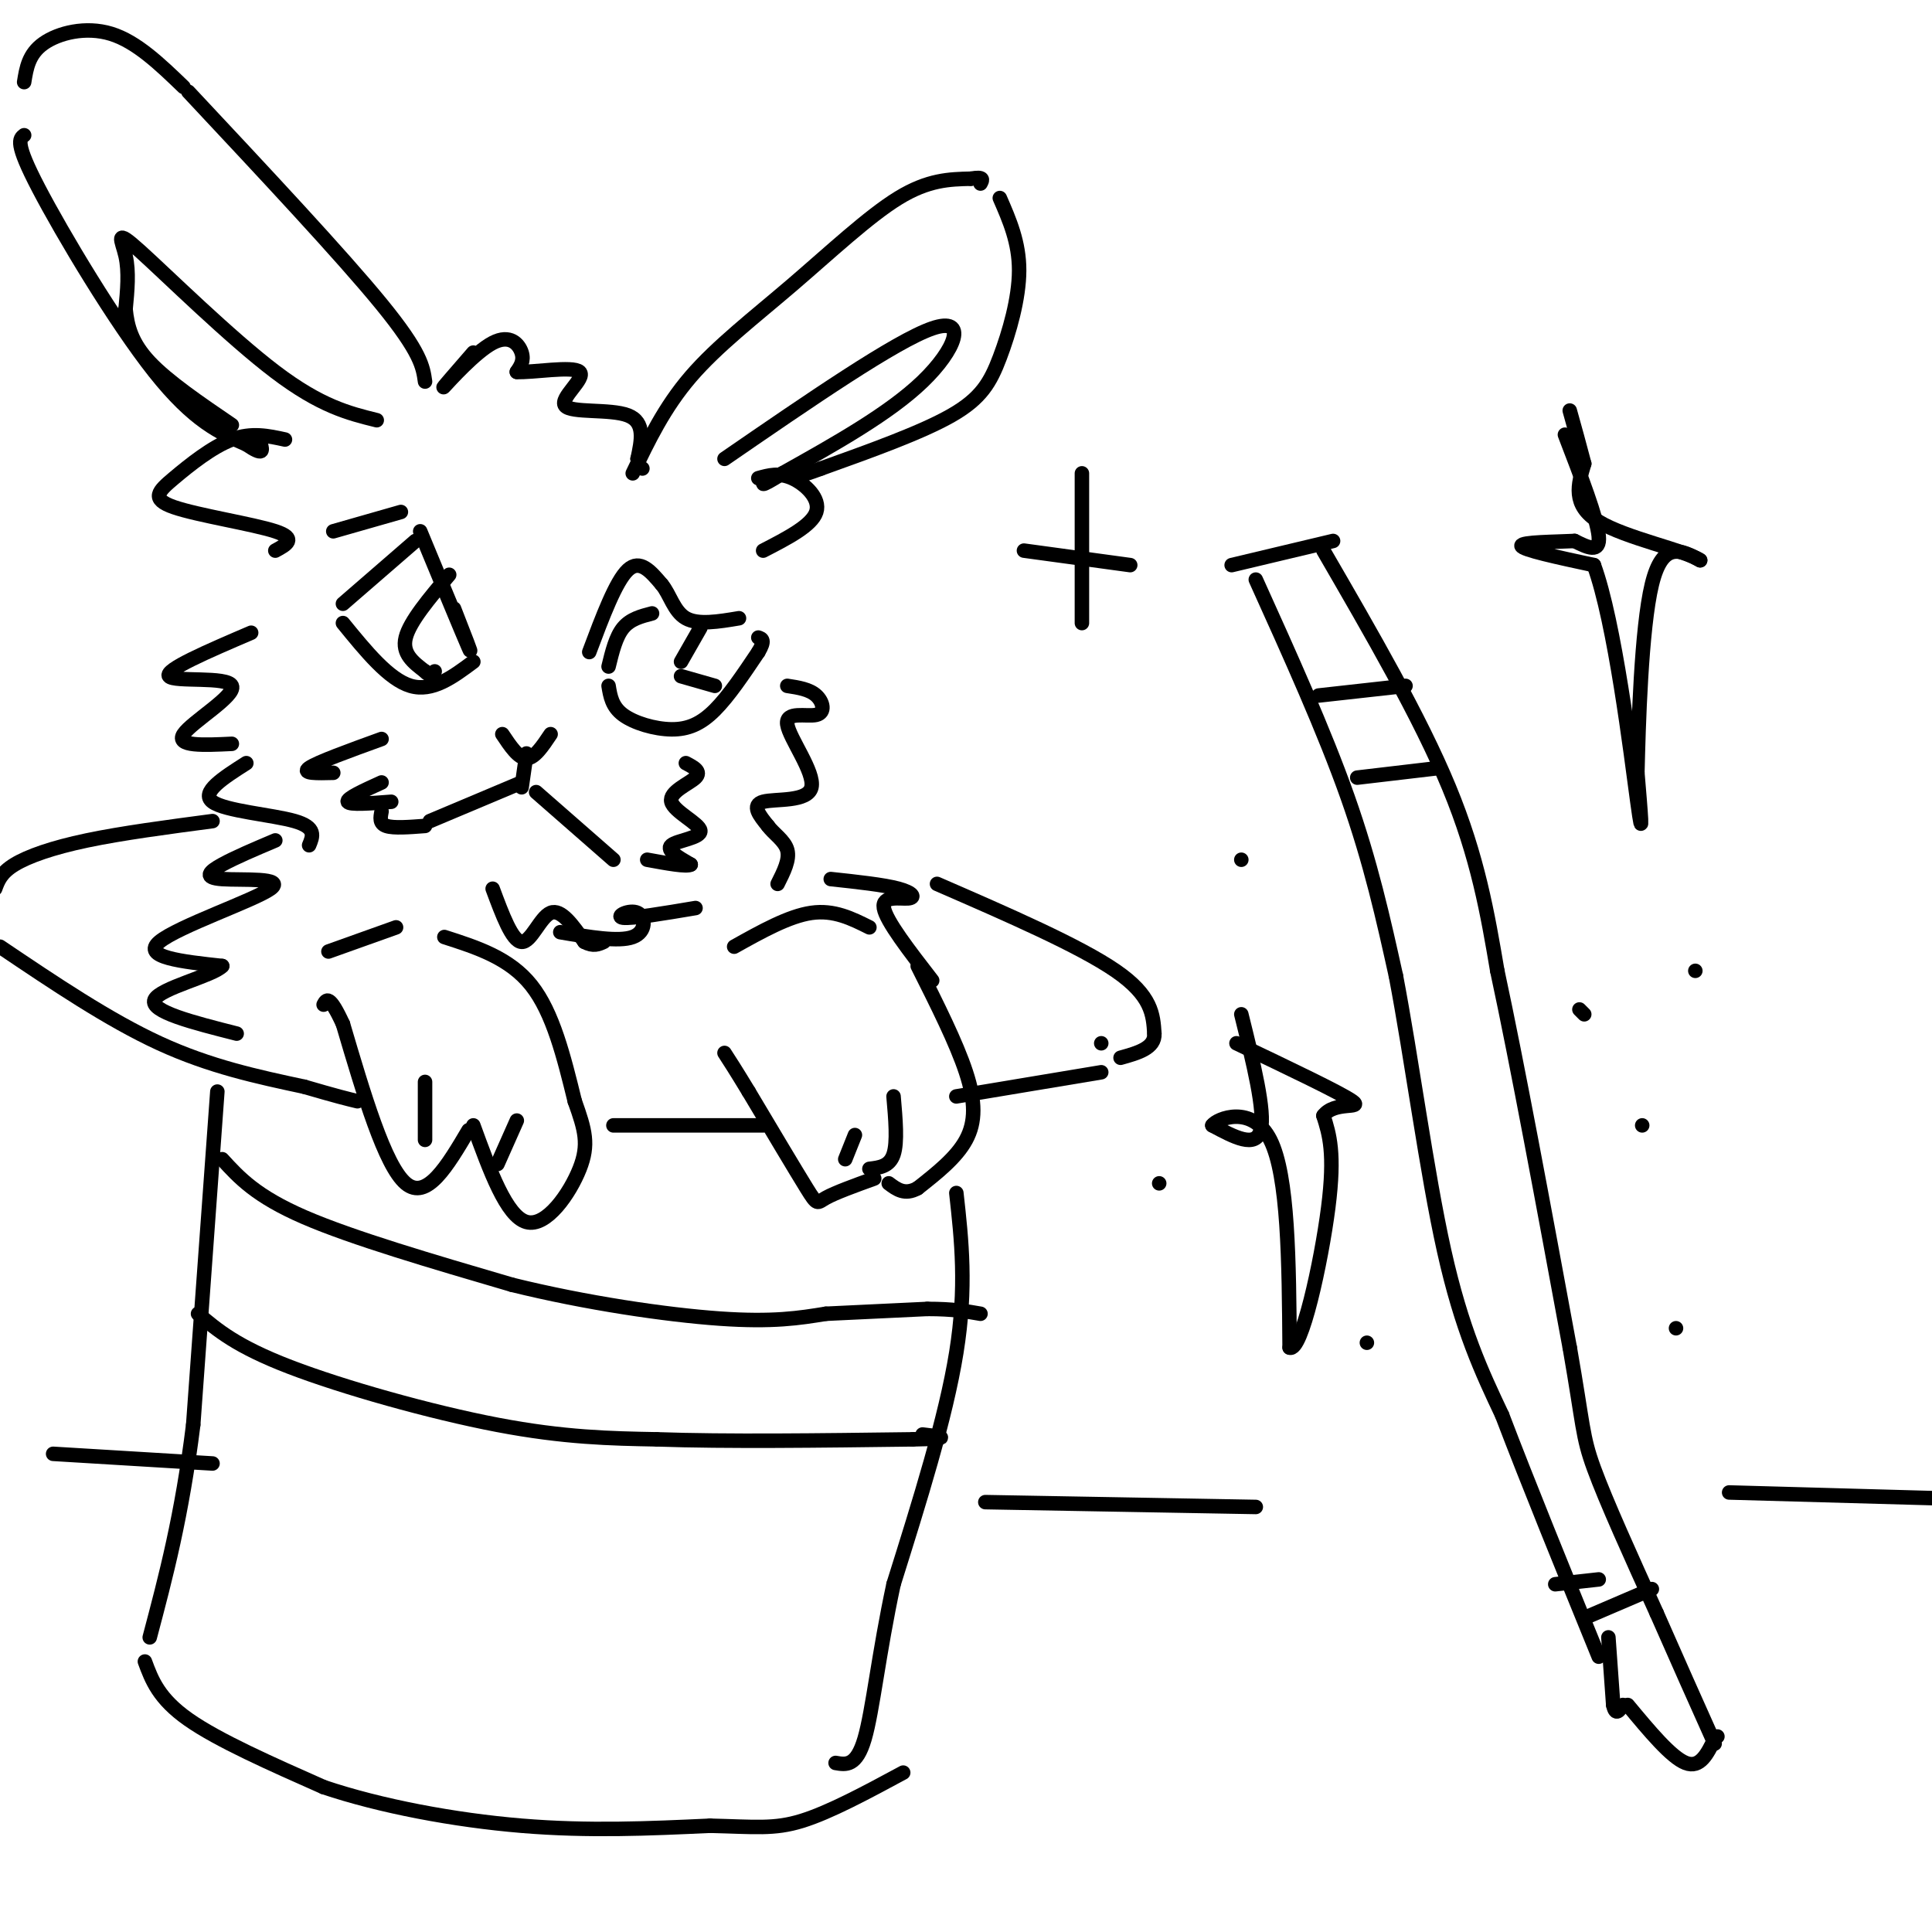 <svg viewBox='0 0 400 400' version='1.1' xmlns='http://www.w3.org/2000/svg' xmlns:xlink='http://www.w3.org/1999/xlink'><g fill='none' stroke='rgb(0,0,0)' stroke-width='3' stroke-linecap='round' stroke-linejoin='round'><path d='M98,73c-3.482,4.012 -6.964,8.024 -6,7c0.964,-1.024 6.375,-7.083 10,-9c3.625,-1.917 5.464,0.310 6,2c0.536,1.690 -0.232,2.845 -1,4'/><path d='M107,77c3.172,0.198 11.603,-1.308 13,0c1.397,1.308 -4.239,5.429 -3,7c1.239,1.571 9.354,0.592 13,2c3.646,1.408 2.823,5.204 2,9'/><path d='M132,95c0.500,1.833 0.750,1.917 1,2'/><path d='M88,79c-0.417,-3.000 -0.833,-6.000 -9,-16c-8.167,-10.000 -24.083,-27.000 -40,-44'/><path d='M38,18c-4.867,-4.689 -9.733,-9.378 -15,-11c-5.267,-1.622 -10.933,-0.178 -14,2c-3.067,2.178 -3.533,5.089 -4,8'/><path d='M5,28c-0.978,0.756 -1.956,1.511 3,11c4.956,9.489 15.844,27.711 24,38c8.156,10.289 13.578,12.644 19,15'/><path d='M51,92c3.667,2.500 3.333,1.250 3,0'/><path d='M59,91c-3.458,-0.758 -6.915,-1.515 -11,0c-4.085,1.515 -8.796,5.303 -12,8c-3.204,2.697 -4.901,4.303 0,6c4.901,1.697 16.400,3.485 21,5c4.600,1.515 2.300,2.758 0,4'/><path d='M131,98c3.262,-6.815 6.524,-13.631 12,-20c5.476,-6.369 13.167,-12.292 21,-19c7.833,-6.708 15.810,-14.202 22,-18c6.190,-3.798 10.595,-3.899 15,-4'/><path d='M201,37c2.833,-0.500 2.417,0.250 2,1'/><path d='M207,41c2.006,4.595 4.012,9.190 4,15c-0.012,5.810 -2.042,12.833 -4,18c-1.958,5.167 -3.845,8.476 -10,12c-6.155,3.524 -16.577,7.262 -27,11'/><path d='M170,97c-5.333,2.000 -5.167,1.500 -5,1'/><path d='M157,99c2.156,-0.600 4.311,-1.200 7,0c2.689,1.200 5.911,4.200 5,7c-0.911,2.800 -5.956,5.400 -11,8'/><path d='M150,95c17.733,-12.200 35.467,-24.400 43,-27c7.533,-2.600 4.867,4.400 -2,11c-6.867,6.600 -17.933,12.800 -29,19'/><path d='M162,98c-5.333,3.333 -4.167,2.167 -3,1'/><path d='M78,87c-5.798,-1.435 -11.595,-2.869 -21,-10c-9.405,-7.131 -22.417,-19.958 -28,-25c-5.583,-5.042 -3.738,-2.298 -3,1c0.738,3.298 0.369,7.149 0,11'/><path d='M26,64c0.356,3.578 1.244,7.022 5,11c3.756,3.978 10.378,8.489 17,13'/><path d='M69,110c0.000,0.000 14.000,-4.000 14,-4'/><path d='M87,110c4.417,10.667 8.833,21.333 10,24c1.167,2.667 -0.917,-2.667 -3,-8'/><path d='M86,112c0.000,0.000 -15.000,13.000 -15,13'/><path d='M71,129c4.750,5.833 9.500,11.667 14,13c4.500,1.333 8.750,-1.833 13,-5'/><path d='M93,119c-4.083,4.833 -8.167,9.667 -9,13c-0.833,3.333 1.583,5.167 4,7'/><path d='M88,139c1.000,1.167 1.500,0.583 2,0'/><path d='M122,135c2.750,-7.333 5.500,-14.667 8,-17c2.500,-2.333 4.750,0.333 7,3'/><path d='M137,121c1.711,2.022 2.489,5.578 5,7c2.511,1.422 6.756,0.711 11,0'/><path d='M135,127c-2.250,0.583 -4.500,1.167 -6,3c-1.500,1.833 -2.250,4.917 -3,8'/><path d='M126,142c0.351,2.149 0.702,4.298 3,6c2.298,1.702 6.542,2.958 10,3c3.458,0.042 6.131,-1.131 9,-4c2.869,-2.869 5.935,-7.435 9,-12'/><path d='M157,135c1.500,-2.500 0.750,-2.750 0,-3'/><path d='M145,130c0.000,0.000 -4.000,7.000 -4,7'/><path d='M141,140c0.000,0.000 7.000,2.000 7,2'/><path d='M104,152c1.667,2.500 3.333,5.000 5,5c1.667,0.000 3.333,-2.500 5,-5'/><path d='M109,156c0.000,0.000 -1.000,7.000 -1,7'/><path d='M108,162c0.000,0.000 -19.000,8.000 -19,8'/><path d='M111,164c0.000,0.000 16.000,14.000 16,14'/><path d='M79,153c-6.667,2.417 -13.333,4.833 -15,6c-1.667,1.167 1.667,1.083 5,1'/><path d='M79,162c-3.667,1.667 -7.333,3.333 -7,4c0.333,0.667 4.667,0.333 9,0'/><path d='M79,168c-0.250,1.250 -0.500,2.500 1,3c1.500,0.500 4.750,0.250 8,0'/><path d='M142,158c1.648,0.866 3.295,1.732 2,3c-1.295,1.268 -5.533,2.938 -5,5c0.533,2.062 5.836,4.517 6,6c0.164,1.483 -4.810,1.995 -6,3c-1.190,1.005 1.405,2.502 4,4'/><path d='M143,179c-0.833,0.500 -4.917,-0.250 -9,-1'/><path d='M52,131c-9.012,3.863 -18.024,7.726 -17,9c1.024,1.274 12.083,-0.042 13,2c0.917,2.042 -8.310,7.440 -10,10c-1.690,2.560 4.155,2.280 10,2'/><path d='M51,158c-4.778,3.044 -9.556,6.089 -7,8c2.556,1.911 12.444,2.689 17,4c4.556,1.311 3.778,3.156 3,5'/><path d='M163,142c2.291,0.352 4.583,0.703 6,2c1.417,1.297 1.960,3.538 0,4c-1.960,0.462 -6.422,-0.856 -6,2c0.422,2.856 5.729,9.884 5,13c-0.729,3.116 -7.494,2.319 -10,3c-2.506,0.681 -0.753,2.841 1,5'/><path d='M159,171c1.133,1.578 3.467,3.022 4,5c0.533,1.978 -0.733,4.489 -2,7'/><path d='M68,197c0.000,0.000 14.000,-5.000 14,-5'/><path d='M92,194c6.750,2.167 13.500,4.333 18,10c4.500,5.667 6.750,14.833 9,24'/><path d='M119,228c2.143,5.988 3.000,8.958 1,14c-2.000,5.042 -6.857,12.155 -11,11c-4.143,-1.155 -7.571,-10.577 -11,-20'/><path d='M97,234c-4.333,7.333 -8.667,14.667 -13,11c-4.333,-3.667 -8.667,-18.333 -13,-33'/><path d='M71,212c-2.833,-6.167 -3.417,-5.083 -4,-4'/><path d='M88,224c0.000,0.000 0.000,12.000 0,12'/><path d='M107,232c0.000,0.000 -4.000,9.000 -4,9'/><path d='M152,196c5.667,-3.167 11.333,-6.333 16,-7c4.667,-0.667 8.333,1.167 12,3'/><path d='M190,200c4.000,7.956 8.000,15.911 10,22c2.000,6.089 2.000,10.311 0,14c-2.000,3.689 -6.000,6.844 -10,10'/><path d='M190,246c-2.667,1.500 -4.333,0.250 -6,-1'/><path d='M181,244c-4.044,1.467 -8.089,2.933 -10,4c-1.911,1.067 -1.689,1.733 -4,-2c-2.311,-3.733 -7.156,-11.867 -12,-20'/><path d='M155,226c-2.833,-4.667 -3.917,-6.333 -5,-8'/><path d='M185,227c0.417,4.750 0.833,9.500 0,12c-0.833,2.500 -2.917,2.750 -5,3'/><path d='M177,235c0.000,0.000 -2.000,5.000 -2,5'/><path d='M172,182c5.482,0.589 10.964,1.179 14,2c3.036,0.821 3.625,1.875 2,2c-1.625,0.125 -5.464,-0.679 -5,2c0.464,2.679 5.232,8.839 10,15'/><path d='M44,170c-9.400,1.244 -18.800,2.489 -26,4c-7.200,1.511 -12.200,3.289 -15,5c-2.800,1.711 -3.400,3.356 -4,5'/><path d='M0,196c11.250,7.583 22.500,15.167 33,20c10.500,4.833 20.250,6.917 30,9'/><path d='M63,225c6.833,2.000 8.917,2.500 11,3'/><path d='M127,233c0.000,0.000 31.000,0.000 31,0'/><path d='M57,174c-4.142,1.754 -8.284,3.509 -11,5c-2.716,1.491 -4.006,2.719 0,3c4.006,0.281 13.309,-0.386 10,2c-3.309,2.386 -19.231,7.825 -23,11c-3.769,3.175 4.616,4.088 13,5'/><path d='M46,200c-1.844,2.022 -12.956,4.578 -14,7c-1.044,2.422 7.978,4.711 17,7'/><path d='M194,183c14.750,6.417 29.500,12.833 37,18c7.500,5.167 7.750,9.083 8,13'/><path d='M239,214c0.167,3.000 -3.417,4.000 -7,5'/><path d='M228,222c0.000,0.000 -30.000,5.000 -30,5'/><path d='M45,226c0.000,0.000 -5.000,69.000 -5,69'/><path d='M40,295c-2.333,18.833 -5.667,31.417 -9,44'/><path d='M198,247c1.083,9.750 2.167,19.500 0,33c-2.167,13.500 -7.583,30.750 -13,48'/><path d='M185,328c-3.089,14.356 -4.311,26.244 -6,32c-1.689,5.756 -3.844,5.378 -6,5'/><path d='M30,344c1.417,3.833 2.833,7.667 9,12c6.167,4.333 17.083,9.167 28,14'/><path d='M67,370c11.733,3.956 27.067,6.844 41,8c13.933,1.156 26.467,0.578 39,0'/><path d='M147,378c9.356,0.222 13.244,0.778 19,-1c5.756,-1.778 13.378,-5.889 21,-10'/><path d='M41,272c3.978,3.378 7.956,6.756 19,11c11.044,4.244 29.156,9.356 43,12c13.844,2.644 23.422,2.822 33,3'/><path d='M136,298c14.333,0.500 33.667,0.250 53,0'/><path d='M189,298c9.167,-0.167 5.583,-0.583 2,-1'/><path d='M46,240c3.500,3.833 7.000,7.667 17,12c10.000,4.333 26.500,9.167 43,14'/><path d='M106,266c15.267,3.778 31.933,6.222 43,7c11.067,0.778 16.533,-0.111 22,-1'/><path d='M171,272c7.167,-0.333 14.083,-0.667 21,-1'/><path d='M192,271c5.333,0.000 8.167,0.500 11,1'/><path d='M255,117c0.000,0.000 21.000,-5.000 21,-5'/><path d='M260,120c7.083,15.667 14.167,31.333 19,45c4.833,13.667 7.417,25.333 10,37'/><path d='M289,202c3.244,16.911 6.356,40.689 10,57c3.644,16.311 7.822,25.156 12,34'/><path d='M311,293c5.333,14.000 12.667,32.000 20,50'/><path d='M274,114c10.000,17.250 20.000,34.500 26,49c6.000,14.500 8.000,26.250 10,38'/><path d='M310,201c4.167,19.333 9.583,48.667 15,78'/><path d='M325,279c2.867,16.356 2.533,18.244 5,25c2.467,6.756 7.733,18.378 13,30'/><path d='M343,334c4.167,9.500 8.083,18.250 12,27'/><path d='M333,339c0.000,0.000 1.000,14.000 1,14'/><path d='M334,353c0.500,2.333 1.250,1.167 2,0'/><path d='M337,353c4.500,5.417 9.000,10.833 12,12c3.000,1.167 4.500,-1.917 6,-5'/><path d='M355,360c1.000,-0.833 0.500,-0.417 0,0'/><path d='M273,144c0.000,0.000 18.000,-2.000 18,-2'/><path d='M281,161c0.000,0.000 17.000,-2.000 17,-2'/><path d='M322,328c0.000,0.000 9.000,-1.000 9,-1'/><path d='M328,335c0.000,0.000 14.000,-6.000 14,-6'/><path d='M324,90c3.333,8.667 6.667,17.333 7,21c0.333,3.667 -2.333,2.333 -5,1'/><path d='M326,112c-3.889,0.200 -11.111,0.200 -11,1c0.111,0.800 7.556,2.400 15,4'/><path d='M330,117c4.333,11.778 7.667,39.222 9,49c1.333,9.778 0.667,1.889 0,-6'/><path d='M339,160c0.222,-9.378 0.778,-29.822 3,-39c2.222,-9.178 6.111,-7.089 10,-5'/><path d='M352,116c-2.978,-2.022 -15.422,-4.578 -21,-8c-5.578,-3.422 -4.289,-7.711 -3,-12'/><path d='M328,96c-1.000,-3.833 -2.000,-7.417 -3,-11'/><path d='M257,210c2.500,10.083 5.000,20.167 4,24c-1.000,3.833 -5.500,1.417 -10,-1'/><path d='M251,233c0.933,-1.400 8.267,-4.400 12,3c3.733,7.400 3.867,25.200 4,43'/><path d='M267,279c2.444,1.089 6.556,-17.689 8,-29c1.444,-11.311 0.222,-15.156 -1,-19'/><path d='M274,231c2.244,-3.089 8.356,-1.311 6,-3c-2.356,-1.689 -13.178,-6.844 -24,-12'/><path d='M327,209c0.000,0.000 1.000,1.000 1,1'/><path d='M340,233c0.000,0.000 0.000,0.000 0,0'/><path d='M351,201c0.000,0.000 0.000,0.000 0,0'/><path d='M257,178c0.000,0.000 0.000,0.000 0,0'/><path d='M228,216c0.000,0.000 0.000,0.000 0,0'/><path d='M240,245c0.000,0.000 0.000,0.000 0,0'/><path d='M283,278c0.000,0.000 0.000,0.000 0,0'/><path d='M11,301c0.000,0.000 33.000,2.000 33,2'/><path d='M204,311c0.000,0.000 56.000,1.000 56,1'/><path d='M358,309c0.000,0.000 72.000,2.000 72,2'/><path d='M347,275c0.000,0.000 0.000,0.000 0,0'/><path d='M224,98c0.000,0.000 0.000,31.000 0,31'/><path d='M212,114c0.000,0.000 22.000,3.000 22,3'/><path d='M102,184c2.022,5.444 4.044,10.889 6,11c1.956,0.111 3.844,-5.111 6,-6c2.156,-0.889 4.578,2.556 7,6'/><path d='M121,195c1.833,1.000 2.917,0.500 4,0'/><path d='M144,188c-6.619,1.113 -13.238,2.226 -15,2c-1.762,-0.226 1.333,-1.792 3,-1c1.667,0.792 1.905,3.940 -1,5c-2.905,1.060 -8.952,0.030 -15,-1'/></g>
</svg>